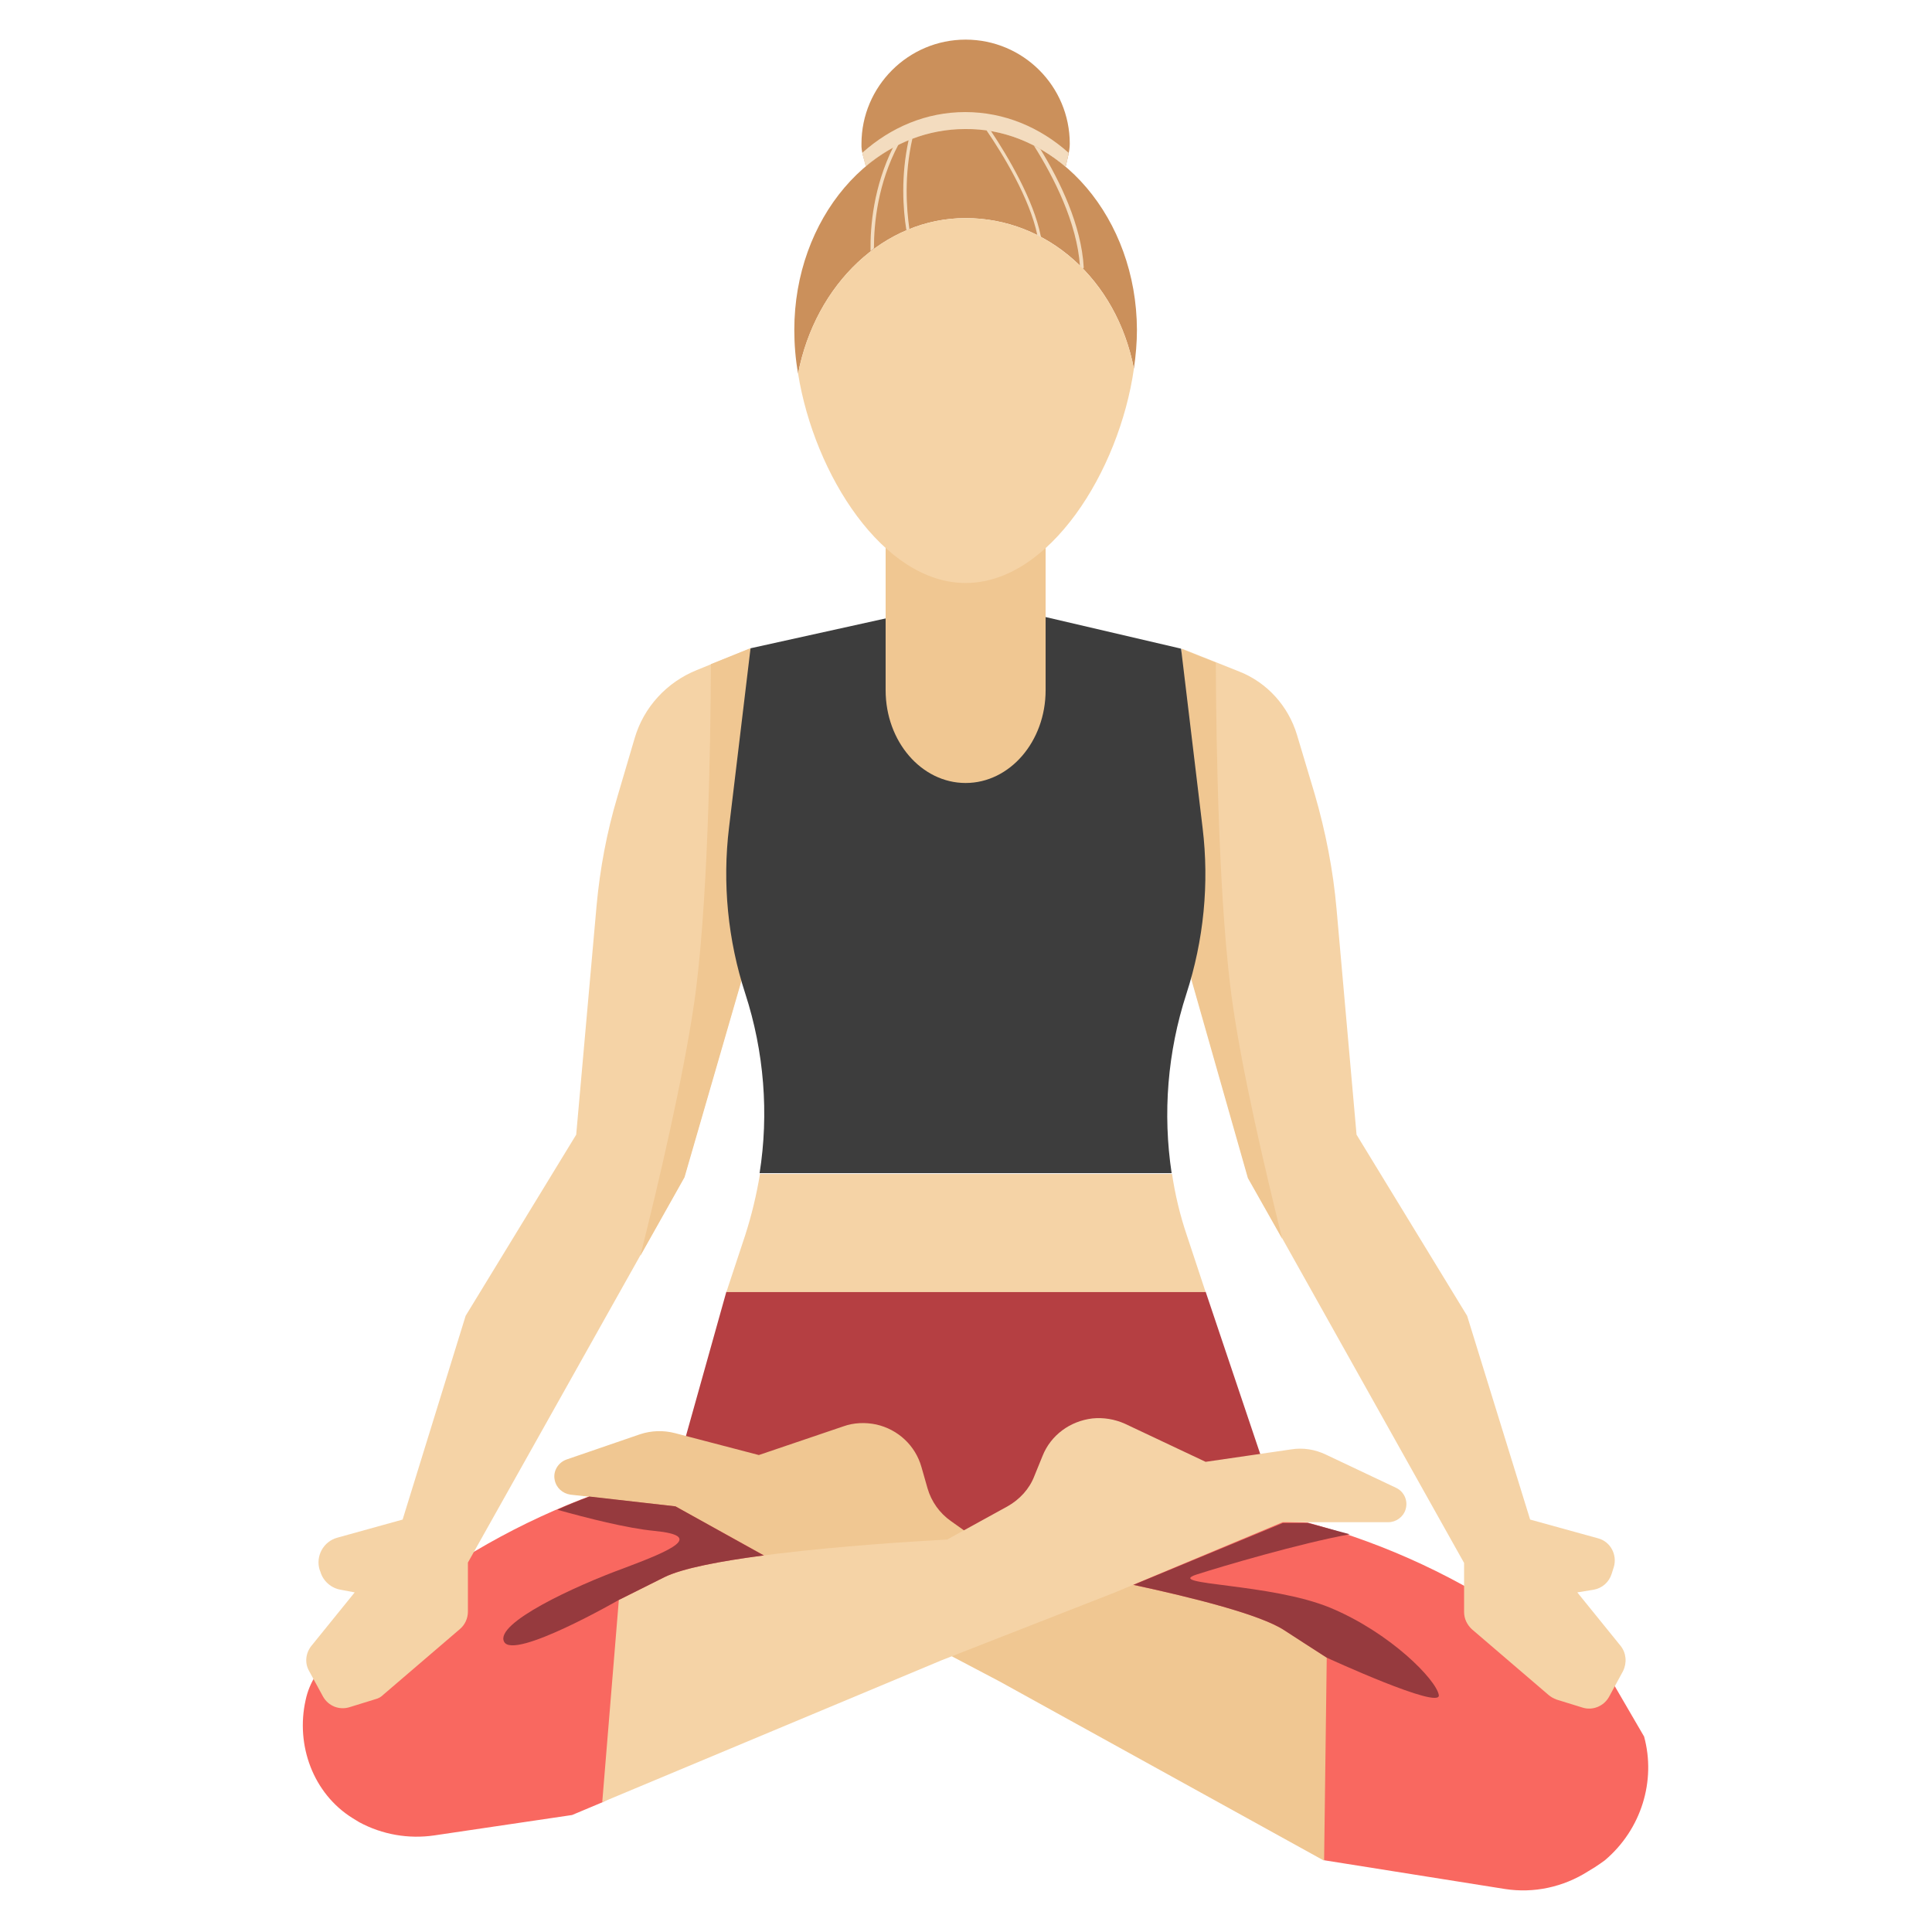 <?xml version="1.0" encoding="utf-8"?>
<!-- Generator: Adobe Illustrator 25.3.1, SVG Export Plug-In . SVG Version: 6.00 Build 0)  -->
<svg version="1.1" id="Layer_1_1_" xmlns="http://www.w3.org/2000/svg" xmlns:xlink="http://www.w3.org/1999/xlink" x="0px" y="0px"
	 viewBox="0 0 512 512" style="enable-background:new 0 0 512 512;" xml:space="preserve">
<style type="text/css">
	.st0{fill:#F96860;}
	.st1{fill:#B53F42;}
	.st2{fill:#F5D3A6;}
	.st3{fill:#F0C792;}
	.st4{fill:#963A3E;}
	.st5{fill:#3D3D3D;}
	.st6{fill:#CB905B;}
	.st7{fill:#F3DCBF;}
</style>
<path class="st0" d="M435.7,460.2l-7.8-13.4l-23.7-16.5c-17.3-12-36.5-21-56.9-26.6l-0.8-0.2l-48-2.1l-47.8,21.6l-42.1-25.5
	l-49.3-2.1l-1.7,0.6c-19.6,7.2-37.8,17.5-54.1,30.6l-15.1,12.1c-3.7,3-6.4,7.1-7.4,11.8c-2.7,12,2,24.8,12.4,31.3
	c0.6,0.4,1.2,0.7,1.8,1.1c6.1,3.3,13.1,4.5,19.9,3.5l36.5-5.4l8.1-3.4l91.9-50.1l99.4,65.5l47.8,7.6c7.7,1.2,15.5-0.5,22.1-4.7
	l1.8-1.1c0.9-0.6,1.8-1.2,2.6-1.8C435,484.8,438.9,471.9,435.7,460.2L435.7,460.2z"/>
<path class="st1" d="M319.5,342.3h-127l-10.9,38.9l69.2,41.9l83.2-37.7L319.5,342.3z"/>
<path class="st2" d="M429.5,436.2L418,422l4.3-0.7c2.3-0.4,4.1-2,4.8-4.2l0.6-1.9c0.9-3.2-0.9-6.6-4.1-7.5l-18.1-5l-16.7-54
	l-29.3-48l-5.3-59.8c-0.9-10.3-2.9-20.5-5.8-30.5l-4.7-15.7c-2.3-7.6-7.9-13.8-15.2-16.7l-15.3-6.1l2.6,87.5l15,52.7L388,414.2v13
	c0,1.8,0.8,3.4,2.1,4.6l20.3,17.4c0.6,0.5,1.3,0.9,2.1,1.2l6.8,2.1c2.7,0.9,5.7-0.3,7.1-2.8l3.7-6.8
	C431.2,440.7,431,438.1,429.5,436.2L429.5,436.2z"/>
<path class="st2" d="M184.6,177.6c-7.9,3.2-14,9.8-16.4,18l-4.6,15.6c-2.8,9.4-4.6,19-5.5,28.8l-5.4,60.7l-29.3,48l-16.7,54
	l-17.3,4.8c-3.7,1-5.8,4.9-4.7,8.5l0.2,0.5c0.7,2.5,2.9,4.4,5.4,4.8L94,422l-11.5,14.2c-1.5,1.9-1.8,4.5-0.6,6.6l3.7,6.8
	c1.4,2.5,4.3,3.7,7.1,2.8l6.8-2.1c0.8-0.2,1.5-0.6,2.1-1.2l20.3-17.4c1.3-1.1,2.1-2.8,2.1-4.6v-13L181.3,312l15.1-52.1l2.4-88.1
	L184.6,177.6z"/>
<path class="st2" d="M314.5,327.3c-1.8-5.3-3.1-10.8-3.9-16.2H201.4c-0.9,5.5-2.2,10.9-3.9,16.2l-5,15.1h127L314.5,327.3z"/>
<path class="st3" d="M351.6,439.3c-4.1-2.7-8.1-5.2-11.3-7.3c-13.1-8.5-73.4-18.3-73.4-18.3L252,403.1c-3-2.1-5.2-5.2-6.2-8.7
	l-1.6-5.6c-1.6-5.7-6.2-10-12-11.3c-2.9-0.6-5.9-0.5-8.7,0.5l-22.4,7.6l-22.2-5.8c-3.1-0.8-6.3-0.7-9.3,0.3l-19.5,6.7
	c-2.2,0.8-3.6,3.1-3.1,5.4c0.4,2.1,2.1,3.6,4.2,3.9l27.8,3.1l42.2,23.4l43.7,23l86,47.5L351.6,439.3z"/>
<path class="st2" d="M164,424c4.4-2.2,8.6-4.3,12-6c14-7,75-10,75-10l16-8.8c3.2-1.8,5.8-4.6,7.1-8l2.2-5.4
	c2.2-5.5,7.3-9.2,13.2-9.9c2.9-0.3,5.9,0.2,8.6,1.4l21.4,10.1l22.7-3.3c3.1-0.5,6.3,0,9.2,1.4l18.6,8.8c2.1,1,3.2,3.4,2.5,5.7
	c-0.6,2-2.5,3.4-4.6,3.4h-28L295.5,422l-46,18l-89.9,37.6L164,424z"/>
<path class="st4" d="M352.6,426.1c-15.9-6.6-44.1-6-35.6-8.8c6.8-2.2,27.5-8.3,40.7-10.7l-11.1-3H340L300.4,420
	c16.2,3.5,33.6,7.9,39.9,12c3.2,2.1,7.1,4.6,11.3,7.3c0,0,30.4,14,29.7,9.9C380.6,445.1,368.4,432.7,352.6,426.1z"/>
<path class="st4" d="M179,399.2l-22.8-2.6c-2.9,1.1-5.7,2.2-8.5,3.5c7.9,2.2,18.4,4.9,25.7,5.6c13.3,1.3,4.7,5.1-8.1,9.9
	c-12.9,4.7-34.3,14.6-31.7,19.5S164,424,164,424c4.4-2.2,8.6-4.3,12-6c4.8-2.4,15-4.3,26.4-5.8L179,399.2z"/>
<path class="st3" d="M169.7,332.8l11.7-20.8l15.1-52.1l2.4-88.1l-10.5,4.2c-0.1,22.1-0.8,65.1-4.5,90.2
	C181,285.8,174.7,312.9,169.7,332.8z"/>
<path class="st3" d="M339.8,328.3c-4.8-19.4-10.5-43.9-13.1-62c-3.7-25.2-4.4-68.8-4.5-90.7l-9.1-3.6l2.6,87.5l15,52.7L339.8,328.3z
	"/>
<path class="st5" d="M314.4,263.4c4.6-14.2,6.1-29.2,4.3-44l-5.7-47.5l-37.3-8.7l-39.7,0.4l-37.1,8.2l-5.7,47.5
	c-1.8,14.8-0.3,29.9,4.3,44c5,15.4,6.3,31.8,3.8,47.6h109.2C308.1,295.1,309.4,278.8,314.4,263.4L314.4,263.4z"/>
<path class="st3" d="M234.7,135.8v47.1c0,13.6,9.5,24.6,21.2,24.6c11.7,0,21.2-11,21.2-24.6v-47.1H234.7z"/>
<path class="st6" d="M255.9,34.1c-25.1,0-45.4,23.9-45.4,53.3c0,3.8,0.3,7.7,1,11.6c4.6-23.7,22.8-41.2,44.4-41.2
	c21.6,0,40,16.2,44.6,39.9c0.5-3.5,0.8-6.9,0.8-10.3C301.2,58,280.9,34.1,255.9,34.1L255.9,34.1z"/>
<path class="st6" d="M229.5,44.1c7.4-6.2,16.5-9.9,26.4-9.9c9.9,0,19.1,3.7,26.5,10h0c0.4-1.9,1.1-4.1,1.1-6.1
	c0-15.3-12.4-27.6-27.6-27.6s-27.6,12.4-27.6,27.6C228.2,40.3,229,42,229.5,44.1L229.5,44.1z"/>
<path class="st2" d="M255.9,57.8c-21.6,0-39.8,17.5-44.4,41.2c4.3,26.8,22.6,55.5,44.4,55.5c22.2,0,40.7-29.6,44.6-56.8
	C295.9,74,277.4,57.8,255.9,57.8L255.9,57.8z"/>
<g>
	<path class="st7" d="M238.1,38.3c-0.5,0.2-0.9,0.5-1.4,0.7c-5.2,10.5-6.1,20.9-6,27.5c0.3-0.2,0.6-0.4,0.9-0.7
		C231.6,59.2,232.6,48.7,238.1,38.3L238.1,38.3z"/>
	<path class="st7" d="M241.8,36.7c-0.3,0.1-0.7,0.3-1,0.4c-2.1,9.6-1.5,18.3-0.6,23.9c0.3-0.1,0.6-0.2,0.8-0.3
		C240.2,55.1,239.6,46.4,241.8,36.7z"/>
	<path class="st7" d="M274,38.6c5.3,8.4,11.4,20.4,12.2,31.9c0.3,0.2,0.5,0.5,0.8,0.7c0.1-0.1,0.2-0.2,0.2-0.3
		c-0.6-11.2-6.3-22.9-11.5-31.4C275,39.1,274.5,38.8,274,38.6L274,38.6z"/>
	<path class="st7" d="M274.9,62.3c0.3,0.2,0.7,0.4,1,0.6c0-0.1,0-0.3-0.1-0.4c-1.9-9.6-8.8-21.2-13.2-27.8c-0.4-0.1-0.8-0.1-1.2-0.2
		C265.8,40.9,272.9,52.6,274.9,62.3z"/>
	<path class="st7" d="M282.4,44.2L282.4,44.2c0.3-1.2,0.6-2.4,0.8-3.7c-7.6-6.8-17.1-10.8-27.4-10.8c-10.3,0-19.7,4-27.3,10.8
		c0.3,1.2,0.6,2.3,0.9,3.6h0c7.4-6.2,16.5-9.9,26.4-9.9C265.8,34.1,274.9,37.9,282.4,44.2z"/>
</g>
</svg>
